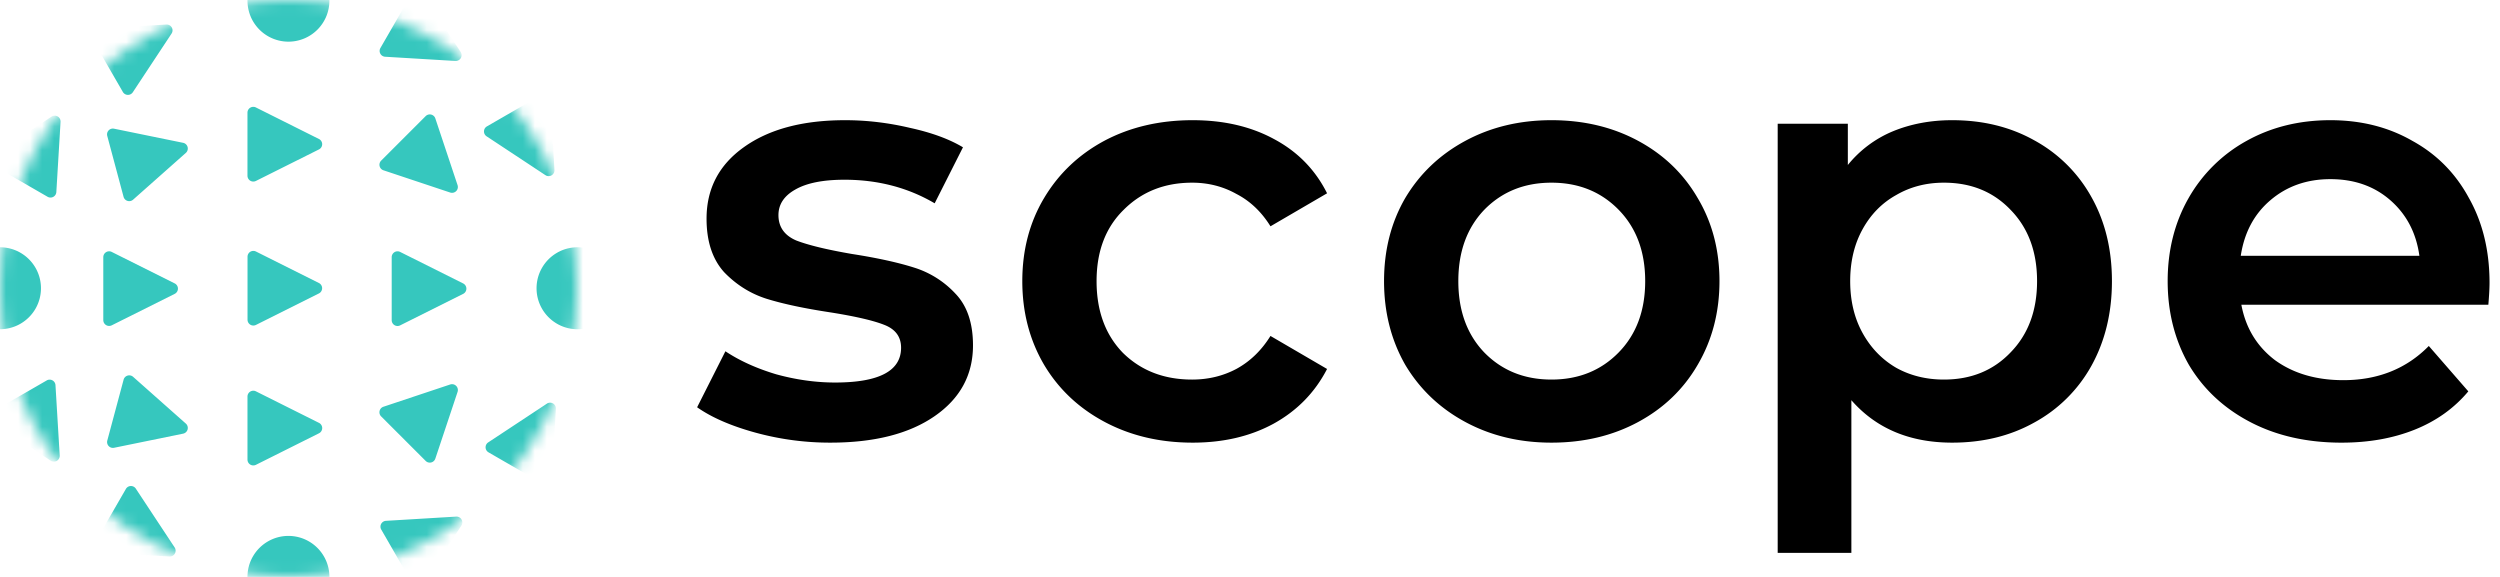 <svg xmlns="http://www.w3.org/2000/svg" fill="none" viewBox="0 0 208 48"><mask id="a" width="48" height="48" x="0" y="0" mask-type="alpha" maskUnits="userSpaceOnUse"><circle cx="24" cy="24" r="24" fill="#36C7BE"/></mask><g fill="#36C7BE" mask="url(#a)"><path d="M20.59 47.997a3.409 3.409 0 1 0 6.817 0 3.409 3.409 0 0 0-6.818 0ZM20.592.001a3.407 3.407 0 1 0 6.813 0 3.407 3.407 0 0 0-6.813 0Z"/><path fill-rule="evenodd" d="M21.291 8.94a.486.486 0 0 0-.702.435v5.245a.486.486 0 0 0 .702.435l5.246-2.623a.485.485 0 0 0 0-.868L21.29 8.94ZM9.49 10.707a.485.485 0 0 0-.567.601l1.358 5.068a.486.486 0 0 0 .791.238l4.389-3.892a.486.486 0 0 0-.225-.84c-1.497-.305-4.371-.894-5.747-1.175ZM36.22 9.852a.486.486 0 0 0-.805-.19l-3.702 3.702a.485.485 0 0 0 .19.804l5.553 1.851a.486.486 0 0 0 .614-.614l-1.85-5.553ZM35.097-.57a.486.486 0 0 0-.825.024l-2.621 4.54a.485.485 0 0 0 .391.727l5.85.351a.486.486 0 0 0 .434-.752C37.486 3.046 35.87.6 35.098-.57ZM11.3 40.655a.485.485 0 0 0-.826.025l-2.623 4.544a.485.485 0 0 0 .391.728l5.856.351a.486.486 0 0 0 .434-.752L11.3 40.655ZM45.782 8.284a.485.485 0 0 0-.728-.391l-4.543 2.623a.485.485 0 0 0-.025.826l4.895 3.232a.486.486 0 0 0 .752-.434l-.351-5.856ZM4.687 15.98a.486.486 0 0 1-.728.392l-4.533-2.617a.486.486 0 0 1-.025-.826l4.884-3.225a.486.486 0 0 1 .753.434l-.351 5.842ZM35.164 48.62a.485.485 0 0 1-.826-.024L31.72 44.06a.485.485 0 0 1 .391-.727l5.844-.351a.486.486 0 0 1 .434.752l-3.225 4.886ZM11.049 7.677a.486.486 0 0 1-.826-.025L7.605 3.118a.485.485 0 0 1 .391-.728l5.843-.35a.486.486 0 0 1 .435.752l-3.225 4.885ZM45.903 39.86a.486.486 0 0 1-.727.391l-4.533-2.617a.486.486 0 0 1-.025-.826l4.884-3.224a.485.485 0 0 1 .752.434l-.35 5.842ZM36.219 38.158a.485.485 0 0 1-.804.19l-3.703-3.703a.485.485 0 0 1 .19-.804l5.554-1.852a.486.486 0 0 1 .615.614l-1.852 5.555ZM21.293 32.559a.486.486 0 0 0-.703.434v5.246a.486.486 0 0 0 .703.434l5.246-2.623a.485.485 0 0 0 0-.868l-5.246-2.623ZM9.493 37.255a.485.485 0 0 1-.566-.602l1.357-5.063a.485.485 0 0 1 .791-.238l4.386 3.889a.485.485 0 0 1-.225.839l-5.743 1.175ZM4.616 32.043a.486.486 0 0 0-.727-.392l-4.541 2.622a.486.486 0 0 0-.025.826l4.892 3.23a.486.486 0 0 0 .752-.435l-.351-5.851Z" clip-rule="evenodd"/><path d="M0 27.391a3.408 3.408 0 1 0 0-6.817 3.408 3.408 0 0 0 0 6.817ZM47.993 27.393a3.41 3.41 0 1 0 0-6.819 3.41 3.41 0 0 0 0 6.819Z"/><path fill-rule="evenodd" d="M33.291 20.96a.486.486 0 0 0-.702.435v5.243a.485.485 0 0 0 .702.434l5.243-2.621a.485.485 0 0 0 0-.869l-5.243-2.621ZM21.297 20.927a.485.485 0 0 0-.703.435v5.237a.485.485 0 0 0 .703.434l5.237-2.619a.486.486 0 0 0 0-.868l-5.237-2.619ZM9.297 20.96a.486.486 0 0 0-.703.435v5.238a.486.486 0 0 0 .703.434l5.238-2.618a.486.486 0 0 0 0-.87l-5.238-2.618Z" clip-rule="evenodd"/></g><path fill="#000" d="M69.085 36.828a23.45 23.45 0 0 1-6.23-.833c-2.027-.556-3.645-1.26-4.855-2.11l2.354-4.659c1.177.785 2.583 1.422 4.218 1.913 1.668.458 3.303.687 4.905.687 3.662 0 5.493-.965 5.493-2.894 0-.916-.474-1.553-1.422-1.913-.916-.36-2.404-.703-4.463-1.03-2.159-.327-3.924-.703-5.297-1.128-1.341-.425-2.518-1.16-3.532-2.207-.98-1.08-1.471-2.567-1.471-4.463 0-2.485 1.03-4.463 3.09-5.935C63.967 10.752 66.779 10 70.31 10c1.798 0 3.596.213 5.395.638 1.798.392 3.27.931 4.414 1.618l-2.354 4.66c-2.224-1.308-4.725-1.962-7.504-1.962-1.799 0-3.172.278-4.12.833-.916.524-1.374 1.227-1.374 2.11 0 .98.49 1.683 1.472 2.108 1.013.393 2.567.769 4.66 1.129 2.092.326 3.808.703 5.149 1.128a7.884 7.884 0 0 1 3.433 2.158c.981 1.013 1.472 2.452 1.472 4.316 0 2.452-1.063 4.414-3.188 5.885-2.126 1.472-5.02 2.207-8.681 2.207ZM99.23 36.828c-2.713 0-5.15-.572-7.307-1.716-2.158-1.145-3.842-2.73-5.052-4.758-1.21-2.06-1.815-4.381-1.815-6.964 0-2.584.605-4.889 1.815-6.916s2.877-3.613 5.003-4.757C94.032 10.572 96.484 10 99.23 10c2.583 0 4.839.523 6.768 1.57 1.962 1.046 3.433 2.55 4.414 4.512l-4.708 2.746c-.752-1.21-1.7-2.109-2.845-2.697-1.112-.622-2.338-.932-3.678-.932-2.29 0-4.186.752-5.69 2.256-1.504 1.471-2.256 3.45-2.256 5.935 0 2.485.736 4.48 2.207 5.983 1.504 1.472 3.417 2.207 5.739 2.207 1.34 0 2.566-.294 3.678-.882 1.145-.622 2.093-1.537 2.845-2.747l4.708 2.747c-1.013 1.961-2.501 3.482-4.463 4.56-1.929 1.047-4.169 1.57-6.72 1.57ZM129.082 36.828c-2.649 0-5.036-.572-7.161-1.716-2.125-1.145-3.793-2.73-5.003-4.758-1.177-2.06-1.765-4.381-1.765-6.964 0-2.584.588-4.889 1.765-6.916 1.21-2.027 2.878-3.613 5.003-4.757 2.125-1.145 4.512-1.717 7.161-1.717 2.681 0 5.084.572 7.21 1.717 2.125 1.144 3.776 2.73 4.953 4.757 1.21 2.027 1.815 4.332 1.815 6.916 0 2.583-.605 4.904-1.815 6.964-1.177 2.028-2.828 3.613-4.953 4.758-2.126 1.144-4.529 1.716-7.21 1.716Zm0-5.248c2.256 0 4.12-.752 5.591-2.256 1.471-1.504 2.207-3.482 2.207-5.934 0-2.453-.736-4.43-2.207-5.935-1.471-1.504-3.335-2.256-5.591-2.256-2.256 0-4.12.752-5.591 2.256-1.439 1.504-2.158 3.482-2.158 5.935 0 2.452.719 4.43 2.158 5.934 1.471 1.504 3.335 2.256 5.591 2.256ZM162.421 10c2.551 0 4.823.556 6.818 1.668a11.98 11.98 0 0 1 4.757 4.708c1.145 2.027 1.717 4.365 1.717 7.014 0 2.648-.572 5.002-1.717 7.062a11.98 11.98 0 0 1-4.757 4.709c-1.995 1.111-4.267 1.667-6.818 1.667-3.531 0-6.327-1.177-8.387-3.531V46h-6.13V10.294h5.836v3.433a9.522 9.522 0 0 1 3.728-2.795c1.504-.621 3.155-.932 4.953-.932Zm-.686 21.58c2.256 0 4.103-.752 5.542-2.256 1.471-1.504 2.207-3.482 2.207-5.934 0-2.453-.736-4.43-2.207-5.935-1.439-1.504-3.286-2.256-5.542-2.256-1.472 0-2.796.343-3.973 1.03-1.177.654-2.109 1.602-2.796 2.845-.686 1.242-1.03 2.68-1.03 4.316 0 1.634.344 3.073 1.03 4.316.687 1.242 1.619 2.207 2.796 2.893 1.177.654 2.501.981 3.973.981ZM207.129 23.537c0 .425-.032 1.03-.098 1.815h-20.55c.359 1.929 1.291 3.465 2.795 4.61 1.537 1.112 3.434 1.667 5.69 1.667 2.877 0 5.248-.948 7.111-2.844l3.287 3.776c-1.178 1.406-2.665 2.469-4.464 3.188-1.798.72-3.825 1.08-6.081 1.08-2.878 0-5.412-.573-7.603-1.717-2.19-1.145-3.891-2.73-5.1-4.758-1.177-2.06-1.766-4.381-1.766-6.964 0-2.55.572-4.84 1.717-6.867a12.47 12.47 0 0 1 4.855-4.806c2.06-1.145 4.382-1.717 6.965-1.717 2.55 0 4.823.572 6.817 1.717 2.027 1.111 3.597 2.697 4.709 4.757 1.144 2.027 1.716 4.382 1.716 7.063Zm-13.242-8.632c-1.962 0-3.63.588-5.003 1.765-1.341 1.145-2.158 2.681-2.452 4.61h14.861c-.262-1.896-1.063-3.433-2.404-4.61-1.34-1.177-3.008-1.765-5.002-1.765Z"/></svg>